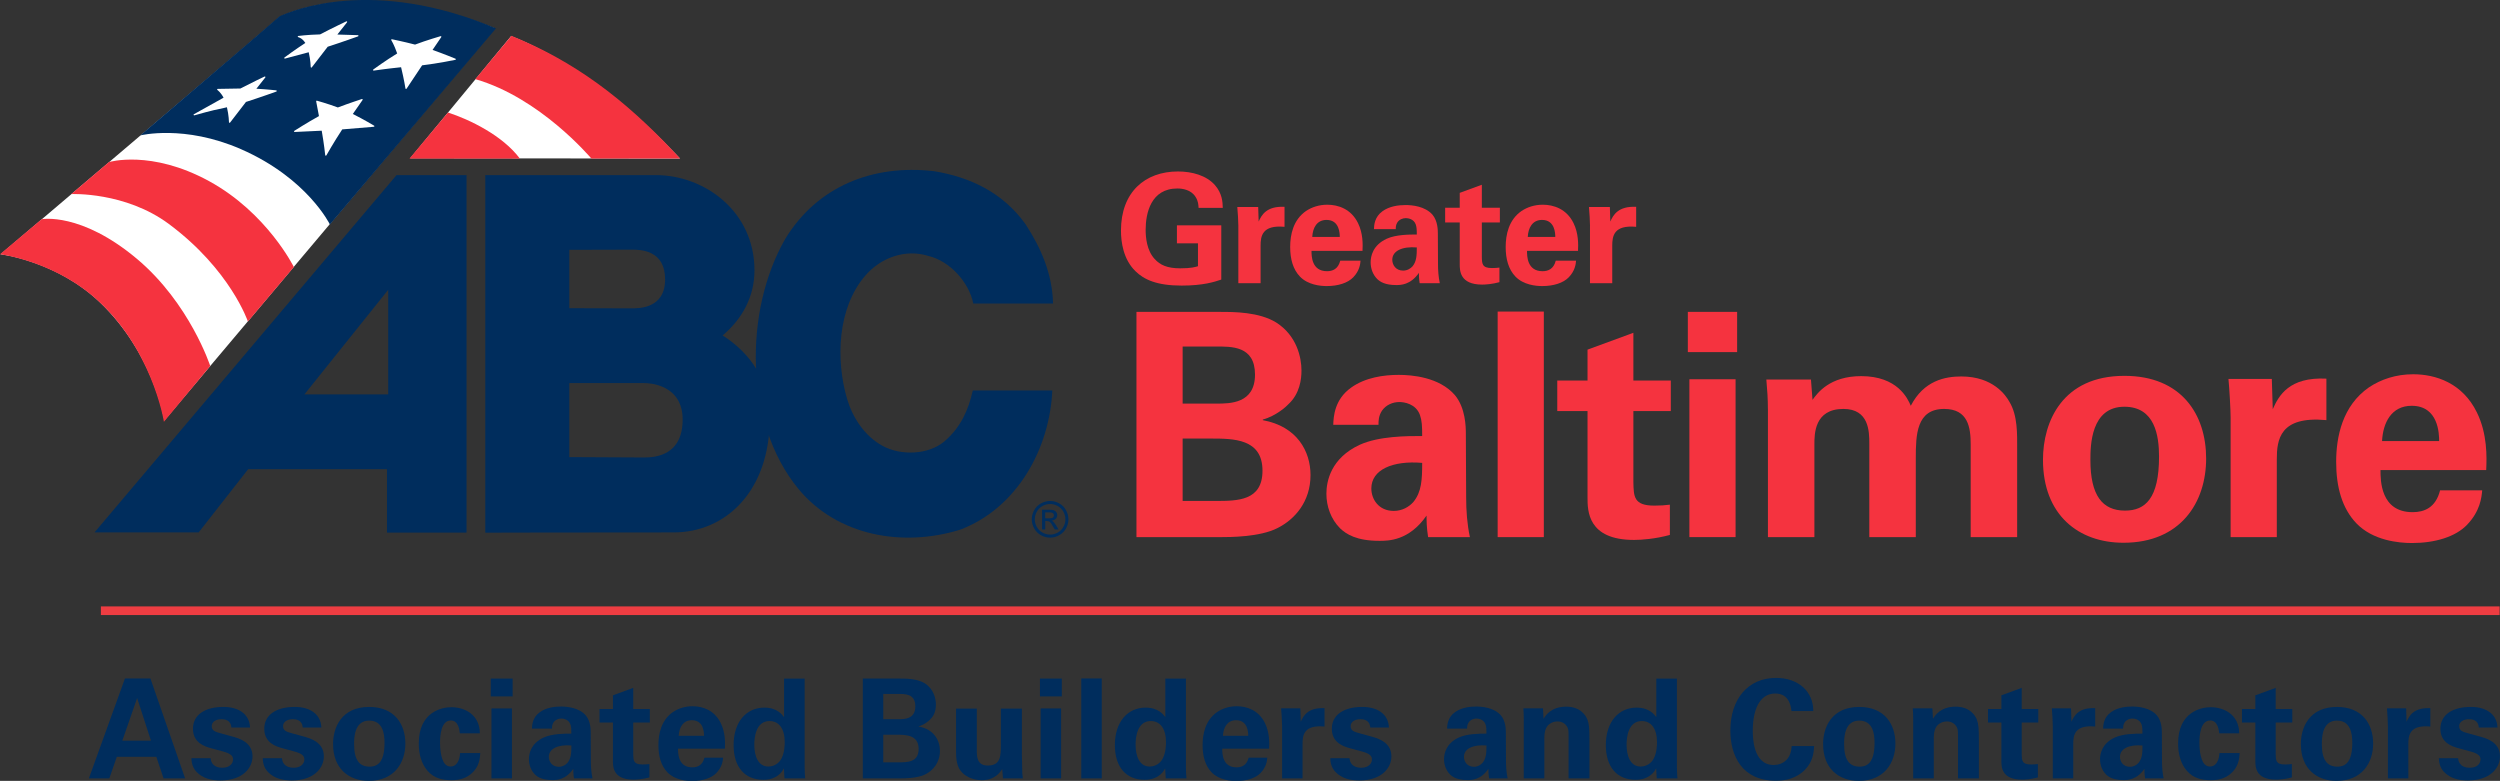 <?xml version="1.0" encoding="UTF-8"?><svg id="a" xmlns="http://www.w3.org/2000/svg" xmlns:xlink="http://www.w3.org/1999/xlink" viewBox="0 0 1303 407"><rect x="0" y="0" width="1303" height="407" fill="#333333" stroke="none"/><defs><style>.e,.f{fill:none;}.g{fill:#f5333f;}.h{fill:#002d5d;}.i{fill:#fff;}.f{stroke:#ee3d42;stroke-miterlimit:10;stroke-width:4.5px;}.j{clip-path:url(#c);}.k{clip-path:url(#b);}.l{clip-path:url(#d);}</style><clipPath id="b"><rect class="e" y="0" width="1303" height="407.07"/></clipPath><clipPath id="c"><rect class="e" y="0" width="1303" height="407.07"/></clipPath><clipPath id="d"><rect class="e" y="0" width="1303" height="407.07"/></clipPath></defs><g class="k"><path class="i" d="M257.89,14.79c-68.13-27.36-108.97-7.34-112.08-5.98C145.72,9.07,.31,132.52,.31,132.52c0,0,29.12,3.42,51.77,25.04,28.05,26.77,33.59,61.56,33.59,61.56"/></g><path class="i" d="M354.42,82.64c-4.01-4.01-40.49-44.87-88.03-63.81l-52.58,63.65"/><path class="g" d="M0,132.51s26.36,3.39,47.98,21.52c31.24,26.19,37.45,65.8,37.45,65.8l24.15-29.07s-10.68-32.74-38.24-55.87c-29.21-24.5-49.65-20.63-49.65-20.63"/><path class="g" d="M153.16,139.18s-13.96-28.28-44.22-44.79c-30.26-16.51-52.15-9.92-52.15-9.92l-19.63,16.68s28.13-1.3,50.87,15.6c32.07,23.84,41.18,50.82,41.18,50.82"/><path class="g" d="M308.24,82.64h46.25c-1.11-1.18-1.87-2.02-3.13-3.37-26.28-27.95-51.97-47.26-84.82-60.61l-18.82,22.58c33.79,9.74,59.75,40.6,60.52,41.4"/><g class="j"><path class="g" d="M270.96,82.66c-9-12.06-26.18-20.36-37.49-24.02l-20.06,24.03"/><path class="h" d="M258.52,14.79c-64.31-27.11-106.42-9.24-112.86-6.28-.17,.34-72.59,62.08-72.59,62.08,0,0,22.91-5.79,52.51,7.15,34.68,15.17,46.37,39.28,46.37,39.28"/></g><path class="h" d="M376.64,174.84c10.51-8.9,16.59-20.54,16.59-33.93,0-30.88-26.16-49.64-51.42-49.64h-88.88v186.36s41.53-.13,98.17-.13c27.34,0,50.09-21.74,50.09-59.41,0-19.09-9.44-33.6-24.55-43.25h0Zm-79.91-44.63s29.55-.09,32.83-.09c4.56,0,17.1,.37,17.1,15.5s-13.48,15.09-17.45,15.09c-2.39,0-32.48-.08-32.48-.08v-30.42h0Zm38.95,108.23c-1.75,0-38.95-.2-38.95-.2v-38.57h39.22c1.7,0,19.84,.32,19.84,18.99s-14.06,19.78-20.1,19.78"/><path class="h" d="M206.64,91.29L49.25,277.5h54.28l25.81-32.95h72.36v33.03h41.46V91.29h-36.51Zm-4.3,59.75v54.51h-43.66"/><path class="i" d="M194.97,65.49c-.06-.04-5.37-3.24-11.08-6.08,2.45-3.53,5.08-7.3,5.08-7.3,.03-.06,.05-.12,.05-.19s-.02-.13-.06-.2c-.08-.11-.23-.15-.36-.11-.08,.03-6.67,2.18-12.51,4.4-5.46-2.04-10.83-3.51-10.9-3.53-.11-.03-.22,0-.3,.07-.07,.06-.1,.15-.1,.24v.06s.76,3.98,1.45,7.66c-6,3.3-12.76,7.64-12.85,7.69-.09,.06-.15,.17-.15,.27,0,.04,0,.07,.02,.1,.04,.14,.18,.23,.33,.22,0,0,8.16-.38,14.09-.67,1.21,6.85,1.82,12.67,1.82,12.74,.01,.14,.12,.25,.26,.28,.14,.03,.28-.04,.35-.16,.04-.08,3.92-6.97,8.26-13.54,5.64-.47,16.48-1.37,16.48-1.37,.14-.01,.25-.11,.28-.25,0-.02,0-.05,0-.07,0-.11-.06-.22-.16-.27"/><path class="i" d="M237.38,30.59c-.07-.03-6.04-2.5-11.93-4.57,2.23-3.29,4.54-6.69,4.54-6.69,.04-.05,.05-.11,.05-.18,0-.06-.02-.13-.06-.18-.08-.11-.22-.16-.35-.12-.08,.02-7.33,2.13-13.31,4.39-5.94-1.54-11.97-2.77-12.05-2.79-.12-.02-.25,.03-.33,.14-.03,.05-.05,.12-.05,.18,0,.06,.02,.12,.06,.18,0,.02,1.43,2.21,3.06,6.91-5.92,3.61-12.37,8.3-12.45,8.36-.09,.06-.14,.16-.14,.26,0,.04,.01,.08,.03,.12,.05,.14,.2,.22,.34,.2,.09-.02,7.05-1.03,14.26-1.76,1.55,6.37,2.27,11.01,2.27,11.06,.02,.13,.12,.23,.25,.26,.13,.03,.27-.03,.34-.14,0,0,5.57-8.36,8.1-12.17,8.18-.96,17.21-2.85,17.31-2.86,.14-.03,.25-.15,.26-.29v-.03c0-.13-.08-.24-.2-.29"/><path class="i" d="M144.24,47.37c-.02-.14-.14-.27-.28-.28-.07,0-4.88-.55-10.34-.84,2.33-2.94,4.66-5.87,4.66-5.87,.05-.06,.07-.13,.07-.2s-.02-.14-.07-.2c-.09-.11-.25-.15-.4-.09-.08,.05-6.8,3.23-12.59,6.24-3.73,.06-11.82,.2-11.82,.2-.15,0-.26,.1-.3,.23,0,.03,0,.06,0,.08,0,.11,.06,.22,.15,.28,.03,.01,1.73,1.21,3.2,4-4.83,2.68-15.46,8.61-15.46,8.61-.11,.05-.17,.16-.17,.28,0,.04,0,.08,.03,.12,.07,.15,.23,.23,.39,.19,8.76-2.52,12.65-3.29,15.49-3.87,0,0,.91-.21,1.47-.35,1,4.17,1.07,7.74,1.07,7.78,0,.14,.08,.26,.22,.31,.13,.05,.28,0,.36-.11,0,0,6.98-9.07,8.28-10.75,7.86-2.52,15.73-5.37,15.83-5.41,.13-.04,.21-.16,.21-.3v-.04"/><path class="i" d="M186.84,18.6c-.02-.15-.15-.27-.3-.27,0,0-6.21-.19-10.71-.33,2.5-3.17,5.05-6.38,5.05-6.38,.05-.06,.07-.13,.07-.2s-.02-.14-.07-.2c-.09-.12-.25-.15-.38-.09-.1,.05-7.67,3.64-13.68,6.8-6.74,.18-11.3,.8-11.36,.81-.16,.03-.28,.16-.28,.32s.12,.29,.28,.32c.1,0,2.11,.48,3.67,3.02-5.27,3.41-10.8,7.51-10.86,7.57-.09,.06-.13,.15-.13,.25,0,.05,0,.09,.03,.14,.07,.14,.23,.21,.38,.17,0,0,12.17-3.25,12.35-3.3,.98,4.13,1.04,7.65,1.04,7.69,0,.14,.09,.26,.22,.3,.13,.05,.27,0,.35-.11,0,0,6.99-9.06,8.29-10.75,7.86-2.53,15.73-5.37,15.82-5.41,.13-.05,.22-.17,.22-.3,0-.02,0-.03,0-.05"/><path class="h" d="M534.49,116.82c8.12,12.47,13.98,25.88,14.36,41.37h-41.57c-2.27-11.14-12.23-22.13-23.38-24.78-11.9-3.78-24.78,.79-32.9,10.23-14.55,16.81-15.52,43.94-9.45,64.41,2.82,9.51,9.07,19.27,18.51,24.37,9.45,5.1,23.55,4.72,32.04-2.27,8.69-7.37,12.66-16.62,14.93-26.63h41.43c-1.32,30.03-18.13,61.2-47.98,72.54-29.85,9.26-64.04,3.4-84.44-21.35-28.14-34.38-28.33-92.56-6.8-130.15,16.62-27.39,45.71-39.1,77.64-35.33,18.33,3.02,35.52,10.77,47.61,27.58"/><path class="h" d="M544.78,270.16h2.01c.96,0,1.62-.15,1.97-.43,.35-.29,.53-.67,.53-1.14,0-.3-.09-.57-.26-.82-.17-.24-.41-.42-.7-.54-.31-.12-.86-.18-1.67-.18h-1.89v3.1h0Zm-1.66,5.79v-10.29h3.53c1.21,0,2.08,.1,2.62,.28,.54,.2,.97,.53,1.29,1,.32,.47,.48,.98,.48,1.51,0,.75-.27,1.4-.8,1.96-.54,.56-1.25,.87-2.13,.94,.36,.15,.65,.33,.87,.55,.41,.41,.92,1.09,1.52,2.04l1.25,2.02h-2.03l-.91-1.62c-.72-1.27-1.3-2.07-1.74-2.39-.3-.24-.75-.36-1.33-.36h-.97v4.37h-1.66Zm4.19-13.27c-1.34,0-2.65,.35-3.92,1.03-1.27,.69-2.27,1.67-2.98,2.96-.72,1.27-1.08,2.61-1.08,3.99s.35,2.7,1.05,3.96c.7,1.26,1.69,2.25,2.96,2.95,1.27,.71,2.59,1.06,3.97,1.06s2.7-.35,3.97-1.06c1.26-.7,2.25-1.68,2.95-2.95,.71-1.26,1.06-2.58,1.06-3.96s-.36-2.72-1.07-3.99c-.72-1.28-1.71-2.26-2.99-2.96-1.27-.68-2.57-1.03-3.91-1.03h0Zm0-1.58c1.61,0,3.17,.41,4.7,1.24,1.53,.82,2.72,2,3.57,3.53,.86,1.54,1.28,3.13,1.28,4.8s-.42,3.23-1.26,4.75c-.85,1.52-2.02,2.7-3.53,3.54-1.52,.84-3.1,1.26-4.76,1.26s-3.25-.42-4.75-1.26c-1.52-.84-2.7-2.02-3.54-3.54-.85-1.52-1.27-3.1-1.27-4.75s.43-3.26,1.29-4.8c.86-1.53,2.05-2.71,3.58-3.53,1.53-.83,3.1-1.24,4.7-1.24h0Z"/><g class="l"><line class="f" x1="52.58" y1="318.31" x2="1302.8" y2="318.31"/></g><path class="h" d="M78.68,386.03l-7.21-22.19-7.71,22.19h14.92Zm-.29-32.43l18.09,52.1h-11.24l-3.75-11.24h-20.61l-3.89,11.24h-10.67l18.81-52.1h13.26Z"/><path class="h" d="M109.79,395.18c.14,2.31,1.58,4.97,6.05,4.97,3.82,0,5.62-2.16,5.62-4.32,0-1.66-.87-2.95-5.04-4.11l-6.63-1.8c-2.95-.86-9.22-2.67-9.22-10.09s6.48-11.39,15.92-11.39c7.5,0,13.54,3.46,13.83,10.74h-9.73c-.29-4.03-3.53-4.32-5.19-4.32-2.88,0-5.04,1.37-5.04,3.6,0,2.45,1.8,2.95,4.97,3.82l6.55,1.8c6.63,1.8,9.73,5.19,9.73,10.16,0,6.27-5.4,12.54-16.72,12.54-4.68,0-9.15-1.01-12.46-4.47-2.38-2.52-2.59-5.4-2.67-7.13h10.02Z"/><path class="h" d="M146.96,395.18c.14,2.31,1.58,4.97,6.05,4.97,3.82,0,5.62-2.16,5.62-4.32,0-1.66-.87-2.95-5.04-4.11l-6.63-1.8c-2.95-.86-9.22-2.67-9.22-10.09s6.48-11.39,15.92-11.39c7.5,0,13.54,3.46,13.84,10.74h-9.73c-.29-4.03-3.53-4.32-5.19-4.32-2.88,0-5.04,1.37-5.04,3.6,0,2.45,1.8,2.95,4.97,3.82l6.55,1.8c6.63,1.8,9.73,5.19,9.73,10.16,0,6.27-5.4,12.54-16.72,12.54-4.68,0-9.15-1.01-12.46-4.47-2.38-2.52-2.59-5.4-2.67-7.13h10.02Z"/><path class="h" d="M192.55,399.58c4.69,0,7.86-2.81,7.86-12.47,0-4.83-.94-11.53-8-11.53-7.78,0-7.85,9.01-7.85,12.32,0,8.14,2.74,11.67,8,11.67h0Zm-.15-31.13c13.19,0,18.88,8.94,18.88,19.09s-5.91,19.46-19.1,19.46c-10.38,0-18.59-6.41-18.59-19.17,0-8.79,4.47-19.38,18.81-19.38h0Z"/><path class="h" d="M239.66,382.21c-.14-1.3-.58-6.7-4.69-6.7-5.04,0-5.62,7.64-5.62,11.6,0,2.02,.22,8.5,2.66,11.17,1.01,1.08,2.09,1.22,2.88,1.22,1.15,0,4.47-.51,4.9-6.99h10.52c-.14,2.81-.5,7.21-4.68,10.74-2.59,2.24-5.84,3.39-10.37,3.39-4.83,0-9.08-1.08-12.39-4.83-3.17-3.68-4.61-8.5-4.61-14.34,0-16.57,12.18-18.88,17-18.88,6.77,0,14.77,3.75,14.84,13.62h-10.45Z"/><path class="h" d="M256.15,369.24h10.67v36.46h-10.67v-36.46h0Zm-.36-15.57h11.39v9.3h-11.39v-9.3h0Z"/><path class="h" d="M286.05,394.46c0,2.45,1.66,5.19,5.19,5.19,1.94,0,3.53-.94,4.54-2.09,1.88-2.31,2.02-5.12,2.02-9.01-6.84-.58-11.74,1.59-11.74,5.91h0Zm13.11,11.24c-.36-2.23-.36-3.89-.36-4.97-4.04,5.84-8.86,5.84-10.88,5.84-5.26,0-7.64-1.51-9.08-2.88-2.16-2.16-3.17-5.12-3.17-8s1.01-8.21,7.71-11.31c4.47-2.02,10.88-2.02,14.41-2.02,0-2.38-.07-3.53-.5-4.83-.94-2.67-3.75-3.03-4.76-3.03-1.51,0-3.1,.65-4.04,2.02-.79,1.22-.79,2.38-.79,3.24h-10.45c.07-1.95,.29-5.84,4.11-8.57,3.31-2.38,7.57-2.95,11.03-2.95,3.02,0,9.37,.5,12.97,4.68,2.45,2.95,2.52,7.28,2.52,8.93l.07,14.63c0,3.1,.22,6.2,.87,9.22h-9.65Z"/><path class="h" d="M338.48,405.2c-3.46,.94-6.55,1.15-8.29,1.15-10.74,0-10.74-6.77-10.74-9.8v-19.96h-6.99v-7.06h6.99v-7.13l10.59-3.89v11.03h8.65v7.06h-8.65v16.43c.07,3.31,.07,5.41,4.83,5.41,1.58,0,2.3-.07,3.6-.22v6.99h0Z"/><path class="h" d="M366.93,383.51c0-1.66-.14-8.14-6.34-8.14-4.68,0-6.63,3.89-6.84,8.14h13.18Zm-13.54,6.7c0,2.38,0,9.73,7.42,9.73,2.67,0,5.33-1.01,6.34-5.04h9.73c-.15,1.73-.51,4.83-3.46,7.93-2.66,2.81-7.42,4.25-12.75,4.25-3.09,0-9.01-.58-12.82-4.54-3.31-3.46-4.69-8.36-4.69-14.2s1.44-12.97,7.57-17.22c2.81-1.87,6.27-3.03,10.23-3.03,5.19,0,11.39,2.02,14.7,8.79,2.45,4.97,2.3,10.3,2.16,13.33h-24.43Z"/><path class="h" d="M400.5,399.51c3.1,0,5.62-1.87,6.77-4.11,1.59-3.03,1.73-6.77,1.73-8.57,0-7.13-3.1-11.02-7.93-11.02-7.13,0-7.93,8.57-7.93,12.25,0,6.05,2.02,11.46,7.35,11.46h0Zm8.14-45.83h10.74v46.12c0,2.16,.15,4.54,.29,5.91h-10.81l-.29-5.26c-.72,1.3-1.44,2.67-3.67,4.11-2.67,1.73-5.48,1.87-7.06,1.87-9.72,0-15.49-6.7-15.49-18.09,0-12.03,6.56-19.53,16.07-19.53,6.56,0,9.3,3.68,10.23,4.97v-20.1h0Z"/><path class="h" d="M460.35,397.34h7.56c5.12,0,10.88,0,10.88-6.99,0-7.42-6.7-7.42-12.03-7.42h-6.41v14.41h0Zm0-22.48h7.78c3.17,0,8.94,0,8.94-6.7s-5.48-6.48-9.16-6.48h-7.56v13.19h0Zm-10.66-21.19h19.45c3.03,0,8.86,0,12.83,2.45,4.75,3.03,5.83,8.07,5.83,11.1,0,1.95-.36,5.33-3.02,7.78-.36,.43-2.89,2.74-5.91,3.53v.15c7.93,1.44,11.02,7.21,11.02,12.68,0,6.12-3.61,10.23-7.64,12.25-4.03,2.09-11.1,2.09-13.11,2.09h-19.45v-52.03h0Z"/><path class="h" d="M509.11,369.31v21.69c0,3.17,0,8,5.69,8,6.85,0,6.85-5.11,6.85-11.31v-18.38h10.95v24c.14,7.85,.22,8.79,.22,9.73,.07,1.01,.14,1.66,.29,2.67h-10.38l-.36-4.83c-1.08,1.58-3.82,5.76-10.74,5.76-4.9,0-8.94-2.23-10.95-4.9-2.38-2.95-2.38-8-2.38-9.8v-22.63h10.81Z"/><path class="h" d="M542.38,369.24h10.67v36.46h-10.67v-36.46h0Zm-.36-15.57h11.39v9.3h-11.39v-9.3h0Z"/><polygon class="h" points="563.56 353.61 574.23 353.61 574.23 405.7 563.56 405.7 563.56 353.61 563.56 353.61"/><path class="h" d="M599.22,399.51c3.1,0,5.62-1.87,6.77-4.11,1.59-3.03,1.73-6.77,1.73-8.57,0-7.13-3.1-11.02-7.93-11.02-7.14,0-7.92,8.57-7.92,12.25,0,6.05,2.02,11.46,7.35,11.46h0Zm8.14-45.83h10.74v46.12c0,2.16,.14,4.54,.29,5.91h-10.81l-.29-5.26c-.72,1.3-1.44,2.67-3.67,4.11-2.67,1.73-5.48,1.87-7.06,1.87-9.73,0-15.49-6.7-15.49-18.09,0-12.03,6.56-19.53,16.07-19.53,6.56,0,9.3,3.68,10.23,4.97v-20.1h0Z"/><path class="h" d="M650.58,383.51c0-1.66-.14-8.14-6.34-8.14-4.68,0-6.63,3.89-6.84,8.14h13.19Zm-13.55,6.7c0,2.38,0,9.73,7.42,9.73,2.67,0,5.33-1.01,6.34-5.04h9.73c-.15,1.73-.51,4.83-3.46,7.93-2.67,2.81-7.42,4.25-12.75,4.25-3.09,0-9-.58-12.83-4.54-3.31-3.46-4.69-8.36-4.69-14.2s1.45-12.97,7.57-17.22c2.81-1.87,6.27-3.03,10.24-3.03,5.19,0,11.38,2.02,14.7,8.79,2.45,4.97,2.3,10.3,2.16,13.33h-24.43Z"/><path class="h" d="M668.22,378.25c0-1.73-.29-6.99-.5-9.08h10.02l.22,6.99c1.37-3.1,3.75-7.5,12.39-7.06v9.58c-10.81-1.01-11.46,4.54-11.46,9.08v17.94h-10.66v-27.45h0Z"/><path class="h" d="M703.37,395.18c.14,2.31,1.58,4.97,6.05,4.97,3.82,0,5.62-2.16,5.62-4.32,0-1.66-.86-2.95-5.04-4.11l-6.63-1.8c-2.95-.86-9.22-2.67-9.22-10.09s6.49-11.39,15.92-11.39c7.5,0,13.55,3.46,13.84,10.74h-9.73c-.29-4.03-3.53-4.32-5.19-4.32-2.88,0-5.04,1.37-5.04,3.6,0,2.45,1.8,2.95,4.97,3.82l6.55,1.8c6.63,1.8,9.73,5.19,9.73,10.16,0,6.27-5.4,12.54-16.72,12.54-4.68,0-9.15-1.01-12.47-4.47-2.38-2.52-2.59-5.4-2.67-7.13h10.02Z"/><path class="h" d="M763.01,394.46c0,2.45,1.66,5.19,5.19,5.19,1.94,0,3.53-.94,4.53-2.09,1.88-2.31,2.02-5.12,2.02-9.01-6.85-.58-11.74,1.59-11.74,5.91h0Zm13.11,11.24c-.36-2.23-.36-3.89-.36-4.97-4.03,5.84-8.86,5.84-10.88,5.84-5.26,0-7.64-1.51-9.08-2.88-2.17-2.16-3.17-5.12-3.17-8s1.01-8.21,7.71-11.31c4.47-2.02,10.88-2.02,14.41-2.02,0-2.38-.07-3.53-.5-4.83-.94-2.67-3.75-3.03-4.75-3.03-1.51,0-3.1,.65-4.04,2.02-.79,1.22-.79,2.38-.79,3.24h-10.45c.07-1.95,.29-5.84,4.11-8.57,3.32-2.38,7.57-2.95,11.02-2.95,3.03,0,9.37,.5,12.97,4.68,2.45,2.95,2.53,7.28,2.53,8.93l.07,14.63c0,3.1,.22,6.2,.87,9.22h-9.66Z"/><path class="h" d="M794.19,375.8c0-.14,0-4.11-.22-6.63h10.23l.29,5.48c1.01-1.66,3.89-6.34,11.82-6.34,7.14,0,10.16,4.32,11.1,6.84,.8,2.23,1.01,4.11,1.01,10.88v19.67h-10.88v-22.63c0-1.51,0-2.81-.57-3.96-.8-1.58-2.45-3.1-5.2-3.1-2.3,0-4.39,1.08-5.55,2.81-.65,.94-1.3,2.74-1.3,5.55v21.33h-10.74v-29.9h0Z"/><path class="h" d="M855.13,399.51c3.1,0,5.62-1.87,6.77-4.11,1.59-3.03,1.73-6.77,1.73-8.57,0-7.13-3.1-11.02-7.93-11.02-7.14,0-7.93,8.57-7.93,12.25,0,6.05,2.02,11.46,7.35,11.46h0Zm8.14-45.83h10.73v46.12c0,2.16,.15,4.54,.29,5.91h-10.81l-.29-5.26c-.72,1.3-1.44,2.67-3.67,4.11-2.67,1.73-5.48,1.87-7.07,1.87-9.72,0-15.49-6.7-15.49-18.09,0-12.03,6.56-19.53,16.07-19.53,6.56,0,9.3,3.68,10.24,4.97v-20.1h0Z"/><path class="h" d="M933.72,370.61c-.22-1.8-.86-9.15-8.43-9.15-8.29,0-11.74,8.65-11.74,19.38,0,3.1,0,17.87,10.88,17.87,4.68,0,9.15-2.95,9.36-9.87h11.75c-.22,3.1-.5,7.93-4.68,12.25-4.61,4.76-10.45,5.84-15.21,5.84-17.94,0-23.78-13.26-23.78-26.16,0-16.5,9.22-27.45,23.85-27.45,11.38,0,19.38,6.92,19.38,17.29h-11.38Z"/><path class="h" d="M969.15,399.58c4.69,0,7.86-2.81,7.86-12.47,0-4.83-.94-11.53-8-11.53-7.78,0-7.85,9.01-7.85,12.32,0,8.14,2.74,11.67,8,11.67h0Zm-.14-31.13c13.19,0,18.88,8.94,18.88,19.09s-5.91,19.46-19.1,19.46c-10.38,0-18.59-6.41-18.59-19.17,0-8.79,4.47-19.38,18.81-19.38h0Z"/><path class="h" d="M997.16,375.8c0-.14,0-4.11-.22-6.63h10.23l.29,5.48c1.01-1.66,3.89-6.34,11.82-6.34,7.14,0,10.16,4.32,11.1,6.84,.8,2.23,1.01,4.11,1.01,10.88v19.67h-10.88v-22.63c0-1.51,0-2.81-.58-3.96-.79-1.58-2.45-3.1-5.19-3.1-2.3,0-4.39,1.08-5.55,2.81-.65,.94-1.3,2.74-1.3,5.55v21.33h-10.74v-29.9h0Z"/><path class="h" d="M1062.14,405.2c-3.45,.94-6.55,1.15-8.28,1.15-10.74,0-10.74-6.77-10.74-9.8v-19.96h-6.99v-7.06h6.99v-7.13l10.59-3.89v11.03h8.65v7.06h-8.65v16.43c.07,3.31,.07,5.41,4.83,5.41,1.58,0,2.3-.07,3.6-.22v6.99h0Z"/><path class="h" d="M1069.91,378.25c0-1.73-.28-6.99-.5-9.08h10.01l.22,6.99c1.37-3.1,3.75-7.5,12.39-7.06v9.58c-10.8-1.01-11.46,4.54-11.46,9.08v17.94h-10.66v-27.45h0Z"/><path class="h" d="M1104.92,394.46c0,2.45,1.66,5.19,5.19,5.19,1.94,0,3.53-.94,4.54-2.09,1.88-2.31,2.02-5.12,2.02-9.01-6.85-.58-11.74,1.59-11.74,5.91h0Zm13.11,11.24c-.36-2.23-.36-3.89-.36-4.97-4.03,5.84-8.86,5.84-10.88,5.84-5.26,0-7.64-1.51-9.08-2.88-2.17-2.16-3.17-5.12-3.17-8s1.01-8.21,7.71-11.31c4.47-2.02,10.88-2.02,14.41-2.02,0-2.38-.07-3.53-.5-4.83-.94-2.67-3.75-3.03-4.75-3.03-1.51,0-3.1,.65-4.04,2.02-.79,1.22-.79,2.38-.79,3.24h-10.45c.07-1.95,.29-5.84,4.11-8.57,3.32-2.38,7.57-2.95,11.03-2.95,3.02,0,9.37,.5,12.96,4.68,2.45,2.95,2.53,7.28,2.53,8.93l.07,14.63c0,3.1,.22,6.2,.86,9.22h-9.66Z"/><path class="h" d="M1156.64,382.21c-.15-1.3-.58-6.7-4.69-6.7-5.04,0-5.62,7.64-5.62,11.6,0,2.02,.21,8.5,2.66,11.17,1.01,1.08,2.09,1.22,2.89,1.22,1.15,0,4.47-.51,4.9-6.99h10.52c-.14,2.81-.51,7.21-4.69,10.74-2.59,2.24-5.84,3.39-10.38,3.39-4.83,0-9.08-1.08-12.39-4.83-3.17-3.68-4.61-8.5-4.61-14.34,0-16.57,12.18-18.88,17-18.88,6.78,0,14.77,3.75,14.84,13.62h-10.44Z"/><path class="h" d="M1194.52,405.2c-3.46,.94-6.55,1.15-8.29,1.15-10.74,0-10.74-6.77-10.74-9.8v-19.96h-6.99v-7.06h6.99v-7.13l10.6-3.89v11.03h8.65v7.06h-8.65v16.43c.07,3.31,.07,5.41,4.83,5.41,1.58,0,2.3-.07,3.6-.22v6.99h0Z"/><path class="h" d="M1218.15,399.58c4.69,0,7.86-2.81,7.86-12.47,0-4.83-.94-11.53-8-11.53-7.78,0-7.86,9.01-7.86,12.32,0,8.14,2.74,11.67,8,11.67h0Zm-.14-31.13c13.19,0,18.88,8.94,18.88,19.09s-5.91,19.46-19.1,19.46c-10.38,0-18.59-6.41-18.59-19.17,0-8.79,4.47-19.38,18.81-19.38h0Z"/><path class="h" d="M1244.57,378.25c0-1.73-.29-6.99-.5-9.08h10.01l.22,6.99c1.37-3.1,3.75-7.5,12.39-7.06v9.58c-10.8-1.01-11.46,4.54-11.46,9.08v17.94h-10.66v-27.45h0Z"/><path class="h" d="M1281.17,395.18c.14,2.31,1.58,4.97,6.05,4.97,3.82,0,5.62-2.16,5.62-4.32,0-1.66-.87-2.95-5.05-4.11l-6.63-1.8c-2.95-.86-9.22-2.67-9.22-10.09s6.48-11.39,15.92-11.39c7.5,0,13.55,3.46,13.83,10.74h-9.73c-.28-4.03-3.53-4.32-5.19-4.32-2.89,0-5.04,1.37-5.04,3.6,0,2.45,1.8,2.95,4.97,3.82l6.55,1.8c6.63,1.8,9.73,5.19,9.73,10.16,0,6.27-5.4,12.54-16.72,12.54-4.68,0-9.15-1.01-12.46-4.47-2.38-2.52-2.59-5.4-2.67-7.13h10.02Z"/><path class="g" d="M624.7,108.35c-.08-1.49-.16-3.53-1.57-5.72-2.35-3.76-6.82-4.39-9.48-4.39-13.8,0-16.54,12.85-16.54,21.55,0,3.84,.55,10.74,4.7,15.2,2.82,3.14,6.59,4.86,13.33,4.86,5.87,0,7.91-.71,9.24-1.1v-11.91h-10.97v-9.41h23.12v28.29c-3.53,1.18-9.33,3.13-20.69,3.13-12.93,0-19.6-3.13-24.06-7.52-6.35-6.19-7.53-15.21-7.53-21.16,0-20.06,12.54-30.8,29.71-30.8,7.29,0,14.82,2.04,19.28,7.13,3.76,4.31,4,8.78,4.07,11.83h-12.61Z"/><path class="g" d="M645.43,117.76c0-1.88-.31-7.6-.55-9.88h10.89l.24,7.6c1.49-3.37,4.07-8.15,13.48-7.68v10.42c-11.76-1.1-12.47,4.94-12.47,9.88v19.51h-11.6v-29.86h0Z"/><path class="g" d="M698.29,123.48c0-1.8-.16-8.86-6.9-8.86-5.1,0-7.21,4.23-7.44,8.86h14.34Zm-14.73,7.29c0,2.59,0,10.58,8.08,10.58,2.89,0,5.8-1.1,6.9-5.49h10.58c-.16,1.88-.54,5.25-3.76,8.62-2.9,3.06-8.08,4.62-13.87,4.62-3.37,0-9.8-.63-13.95-4.94-3.61-3.76-5.1-9.09-5.1-15.44s1.57-14.11,8.23-18.73c3.06-2.04,6.82-3.29,11.13-3.29,5.65,0,12.38,2.2,15.99,9.56,2.67,5.41,2.51,11.21,2.35,14.5h-26.57Z"/><path class="g" d="M725.66,135.4c0,2.66,1.81,5.64,5.65,5.64,2.12,0,3.84-1.02,4.94-2.27,2.03-2.51,2.19-5.57,2.19-9.8-7.45-.63-12.78,1.72-12.78,6.43h0Zm14.27,12.23c-.39-2.43-.39-4.23-.39-5.41-4.39,6.35-9.64,6.35-11.84,6.35-5.72,0-8.31-1.65-9.88-3.13-2.35-2.35-3.44-5.57-3.44-8.7s1.09-8.94,8.38-12.31c4.86-2.2,11.84-2.2,15.68-2.2,0-2.58-.08-3.84-.55-5.25-1.02-2.9-4.07-3.29-5.17-3.29-1.65,0-3.37,.71-4.39,2.19-.86,1.33-.86,2.59-.86,3.53h-11.37c.08-2.12,.32-6.35,4.47-9.33,3.6-2.59,8.23-3.21,11.99-3.21,3.29,0,10.19,.55,14.1,5.09,2.67,3.21,2.75,7.92,2.75,9.72l.08,15.91c0,3.37,.23,6.74,.94,10.03h-10.5Z"/><path class="g" d="M781.5,147.07c-3.76,1.02-7.14,1.26-9.01,1.26-11.68,0-11.68-7.37-11.68-10.66v-21.71h-7.6v-7.68h7.6v-7.76l11.52-4.23v11.99h9.4v7.68h-9.4v17.87c.08,3.61,.08,5.88,5.25,5.88,1.72,0,2.51-.08,3.92-.24v7.6h0Z"/><path class="g" d="M810.61,123.48c0-1.8-.16-8.86-6.9-8.86-5.1,0-7.21,4.23-7.44,8.86h14.34Zm-14.73,7.29c0,2.59,0,10.58,8.08,10.58,2.89,0,5.8-1.1,6.9-5.49h10.58c-.15,1.88-.54,5.25-3.76,8.62-2.9,3.06-8.08,4.62-13.87,4.62-3.37,0-9.8-.63-13.95-4.94-3.61-3.76-5.1-9.09-5.1-15.44s1.57-14.11,8.23-18.73c3.06-2.04,6.82-3.29,11.13-3.29,5.65,0,12.38,2.2,15.99,9.56,2.67,5.41,2.51,11.21,2.35,14.5h-26.57Z"/><path class="g" d="M828.72,117.76c0-1.88-.31-7.6-.55-9.88h10.89l.23,7.6c1.49-3.37,4.08-8.15,13.48-7.68v10.42c-11.76-1.1-12.47,4.94-12.47,9.88v19.51h-11.6v-29.86h0Z"/><path class="g" d="M616.39,261.09h17.07c11.54,0,24.55,0,24.55-15.77,0-16.75-15.12-16.75-27.15-16.75h-14.47v32.52h0Zm0-50.73h17.56c7.15,0,20.16,0,20.16-15.12s-12.36-14.63-20.65-14.63h-17.07v29.75h0Zm-24.07-47.8h43.9c6.83,0,20,0,28.94,5.53,10.73,6.83,13.17,18.21,13.17,25.04,0,4.39-.81,12.03-6.83,17.56-.81,.98-6.5,6.18-13.33,7.97v.33c17.89,3.25,24.87,16.26,24.87,28.61,0,13.82-8.13,23.09-17.23,27.64-9.1,4.71-25.04,4.71-29.59,4.71h-43.9v-117.39h0Z"/><path class="g" d="M714.74,254.58c0,5.53,3.74,11.71,11.7,11.71,4.39,0,7.97-2.11,10.25-4.71,4.23-5.2,4.55-11.54,4.55-20.33-15.45-1.3-26.5,3.58-26.5,13.33h0Zm29.59,25.36c-.81-5.04-.81-8.78-.81-11.22-9.1,13.17-20,13.17-24.55,13.17-11.87,0-17.24-3.42-20.49-6.5-4.88-4.88-7.16-11.54-7.16-18.05s2.28-18.53,17.4-25.53c10.08-4.55,24.55-4.55,32.52-4.55,0-5.37-.16-7.97-1.14-10.89-2.11-6.02-8.46-6.83-10.73-6.83-3.42,0-7,1.46-9.11,4.55-1.79,2.76-1.79,5.37-1.79,7.32h-23.58c.16-4.39,.65-13.17,9.27-19.35,7.48-5.37,17.07-6.67,24.88-6.67,6.83,0,21.14,1.14,29.27,10.57,5.53,6.67,5.69,16.42,5.69,20.16l.16,33.01c0,6.99,.49,13.98,1.95,20.81h-21.79Z"/><polygon class="g" points="780.58 162.39 804.64 162.39 804.64 279.95 780.58 279.95 780.58 162.39 780.58 162.39"/><path class="g" d="M870.35,278.81c-7.8,2.11-14.79,2.6-18.7,2.6-24.23,0-24.23-15.28-24.23-22.11v-45.04h-15.77v-15.93h15.77v-16.1l23.9-8.78v24.88h19.51v15.93h-19.51v37.07c.17,7.48,.17,12.2,10.89,12.2,3.58,0,5.21-.16,8.13-.49v15.77h0Z"/><path class="g" d="M880.51,197.67h24.07v82.27h-24.07v-82.27h0Zm-.81-35.12h25.69v20.97h-25.69v-20.97h0Z"/><path class="g" d="M921.43,213.28c0-5.2-.33-10.24-.81-15.45h23.25l.81,10.57c2.6-3.58,8.94-12.36,25.36-12.36,18.86,0,24.23,11.54,25.86,15.45,6.82-13.17,17.88-15.28,26.34-15.28,16.59,0,23.25,9.92,25.04,13.17,4.38,7.15,4.06,17.07,4.06,24.23v46.34h-24.22v-48.29c0-8.78-1.3-18.53-13.82-18.53-14.47,0-14.79,13.49-14.79,25.69v41.14h-24.23v-48.78c0-6.34-.16-18.05-13.5-18.05-15.12,0-15.12,13.01-15.12,18.53v48.29h-24.22v-66.66h0Z"/><path class="g" d="M1107.56,266.13c10.57,0,17.73-6.34,17.73-28.13,0-10.89-2.12-26.01-18.05-26.01-17.56,0-17.72,20.32-17.72,27.8,0,18.37,6.18,26.34,18.04,26.34h0Zm-.32-70.24c29.75,0,42.6,20.16,42.6,43.09s-13.33,43.9-43.09,43.9c-23.41,0-41.95-14.47-41.95-43.25,0-19.84,10.08-43.74,42.44-43.74h0Z"/><path class="g" d="M1162.61,218c0-3.9-.65-15.77-1.14-20.49h22.6l.49,15.77c3.09-6.99,8.45-16.91,27.96-15.93v21.62c-24.39-2.28-25.85,10.24-25.85,20.49v40.48h-24.07v-61.95h0Z"/><path class="g" d="M1271.28,229.87c0-3.74-.32-18.37-14.3-18.37-10.57,0-14.96,8.78-15.45,18.37h29.75Zm-30.57,15.12c0,5.37,0,21.95,16.75,21.95,6.01,0,12.03-2.28,14.31-11.38h21.95c-.32,3.9-1.14,10.89-7.81,17.88-6.01,6.34-16.75,9.59-28.78,9.59-7,0-20.33-1.3-28.95-10.24-7.48-7.8-10.57-18.86-10.57-32.03s3.25-29.27,17.07-38.86c6.34-4.23,14.14-6.83,23.08-6.83,11.71,0,25.69,4.55,33.17,19.84,5.53,11.22,5.2,23.25,4.88,30.08h-55.12Z"/></svg>